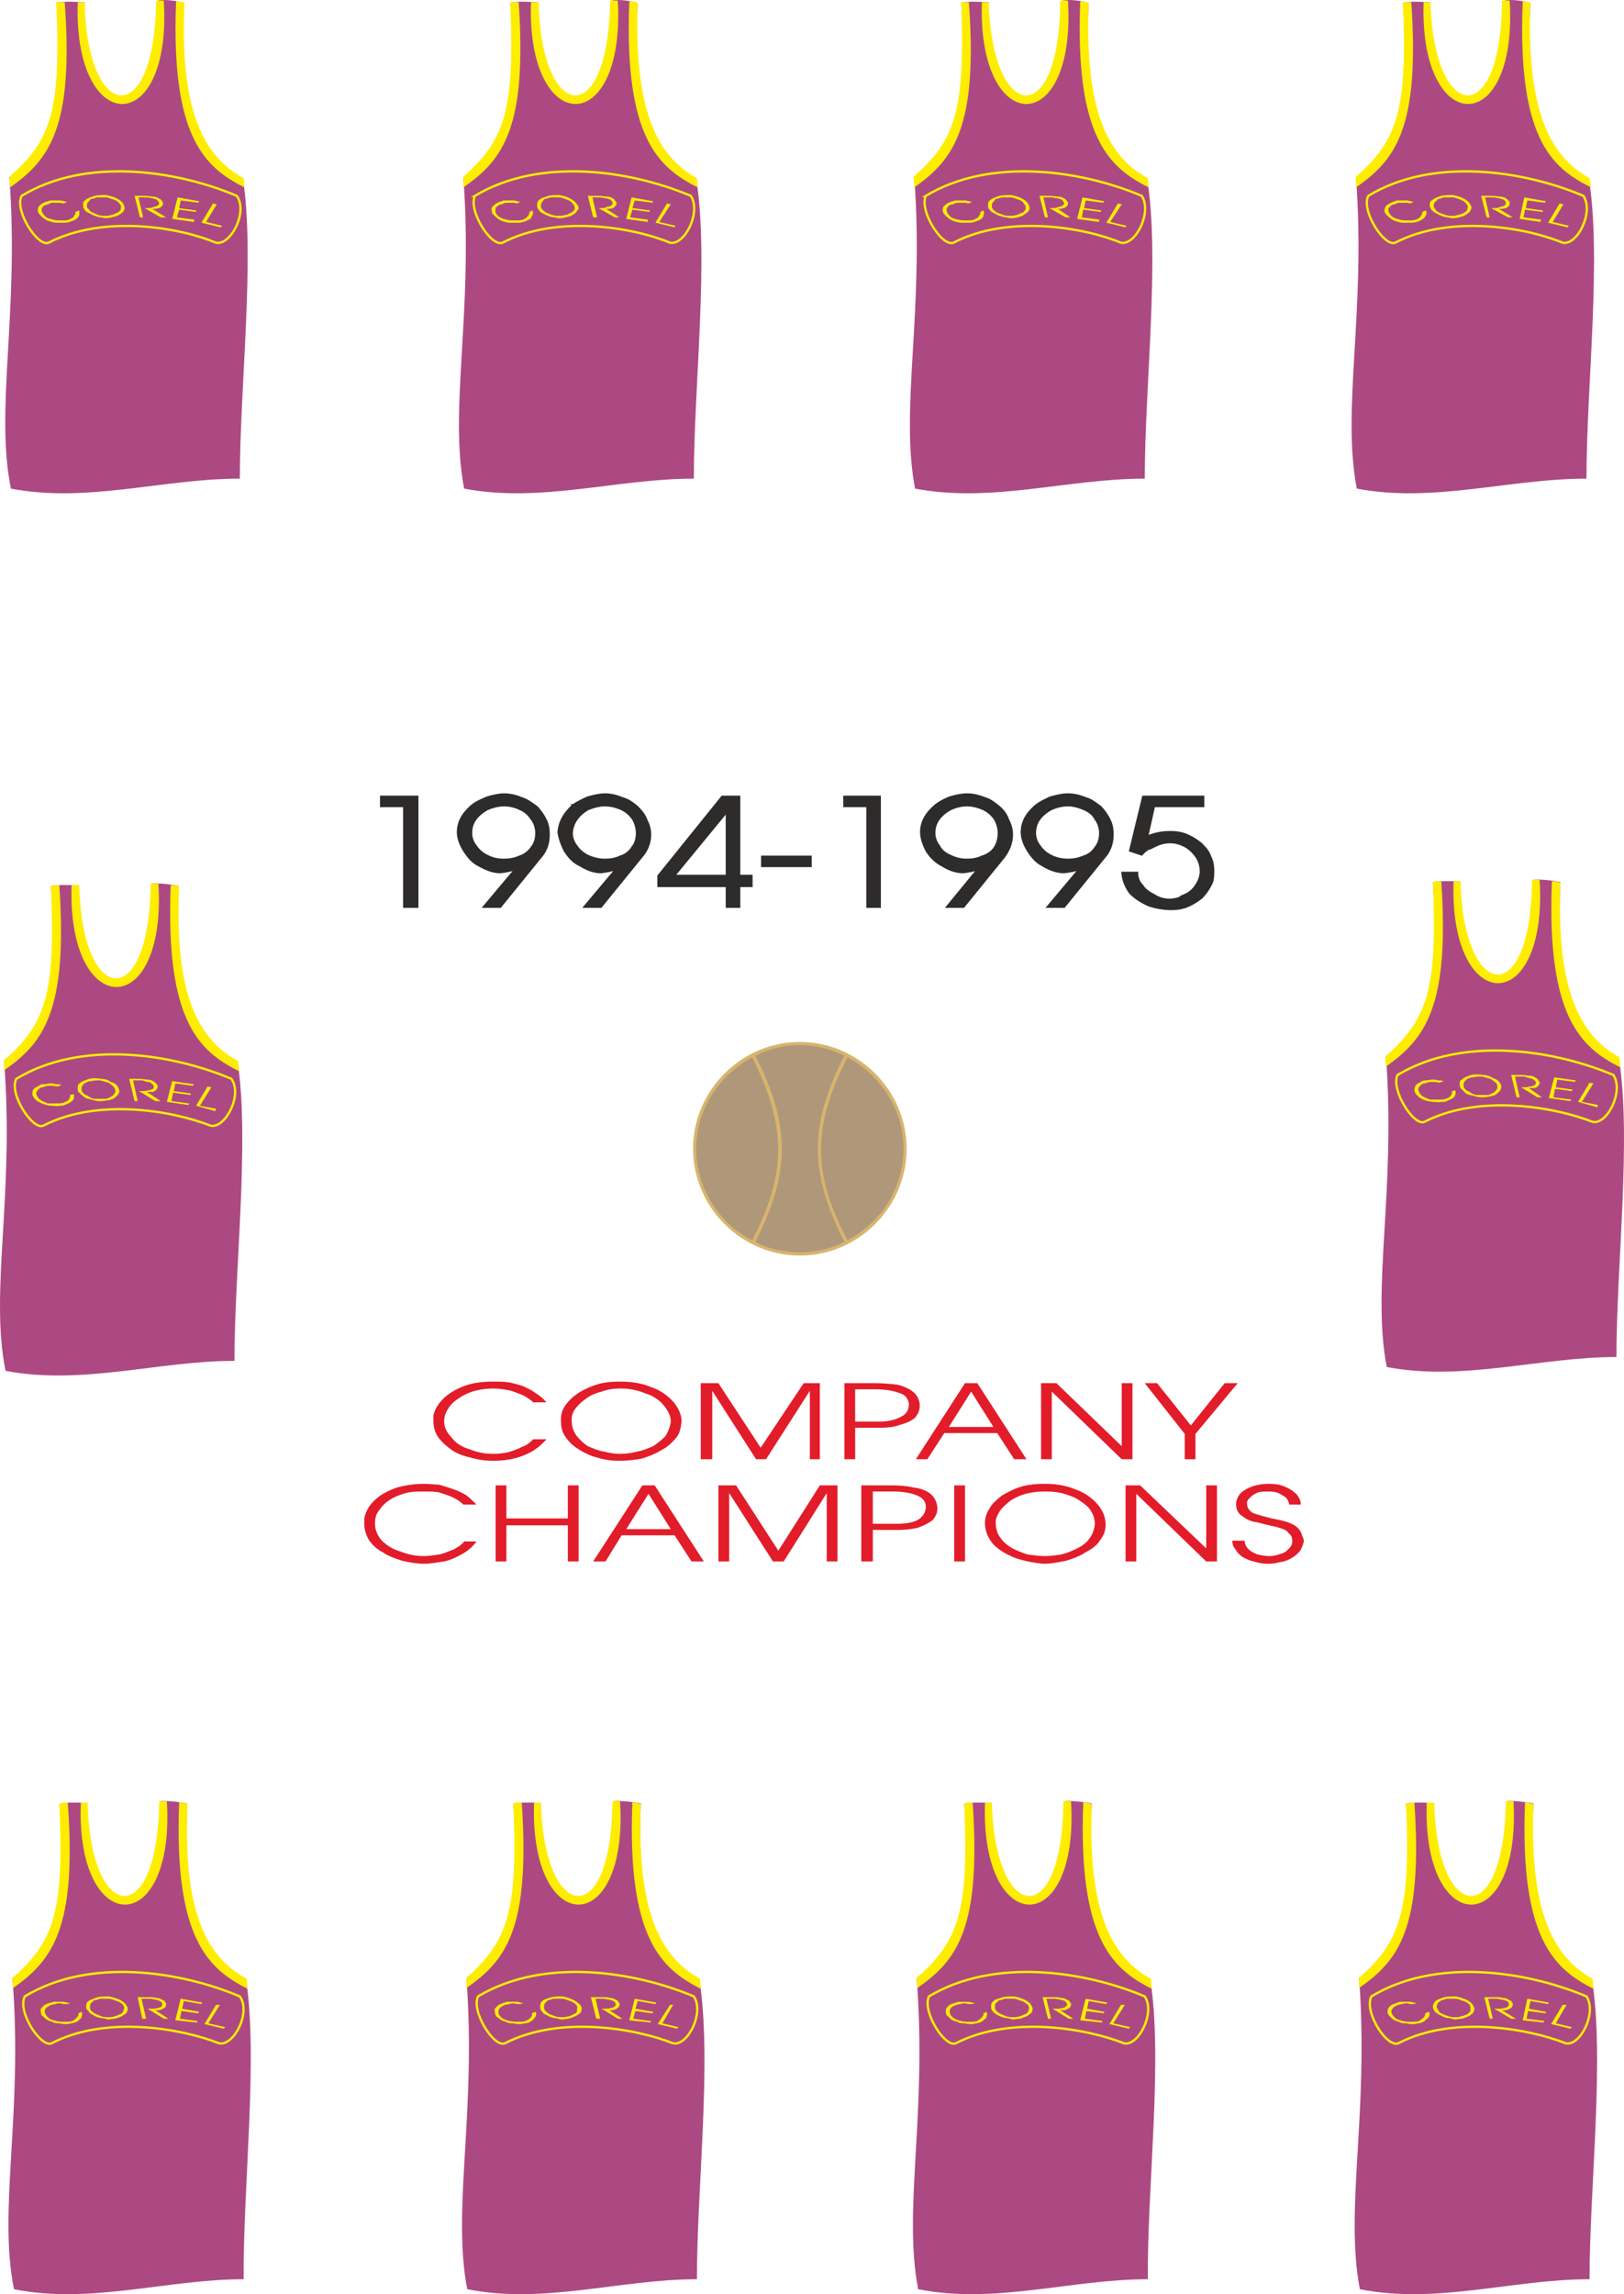 <svg xmlns="http://www.w3.org/2000/svg" width="202.949" height="286.583" viewBox="0 0 152.212 214.937"><path d="M311.75 313.305c.72-.216 1.944-.072 2.592-.072-.432 9.72 6.408 13.608 6.84-.144.648-.144 1.872 0 2.52.216-.432 8.208.792 14.04 5.472 16.416 1.224 7.488-.216 19.512-.216 28.152-7.2 0-14.328 2.304-21.528.936-1.44-7.488.864-16.488-.072-29.16 2.088-1.872 5.472-2.88 4.392-16.344z" style="fill:#ad4982" transform="translate(-221.663 -313.03)"/><path d="M311.75 313.233h.72c.864 11.736-1.44 14.76-5.112 17.352l-.072-1.008c4.032-3.456 4.824-6.408 4.464-16.344zm11.952.072c-.288-.144-.648-.144-.792-.144-.504 12.672 2.664 15.552 6.408 17.424l-.072-.864c-4.032-2.16-5.904-6.84-5.544-16.416zm-9.36-.072c.288 11.232 6.624 12.096 6.696-.144h.72c.792 12.96-8.496 12.816-8.064.144z" style="fill:#ffed00" transform="translate(-221.663 -313.03)"/><path d="M308.438 331.377c6.12-3.672 14.616-2.376 20.232 0 1.008 1.512-.576 4.68-1.944 4.392-3.456-1.44-10.584-2.664-15.696 0-1.08.432-3.24-3.024-2.592-4.392z" style="fill:none;stroke:#ffed00;stroke-width:.216;stroke-miterlimit:10.433" transform="translate(-221.663 -313.03)"/><path d="M310.31 333.249c-.144-.144-.288-.288-.288-.504 0-.144 0-.288.144-.432.144-.144.36-.288.576-.36.144-.072.288-.072.432-.144h1.008c.144.072.36.072.576.144l-.36.144c-.144-.072-.36-.072-.504-.072h-.504a.55.55 0 0 0-.36.144c-.216 0-.36.072-.432.144-.144.072-.144.216-.216.288 0 .144 0 .216.072.36s.144.216.288.36.36.216.72.288c.216.072.504.072.72.072.288 0 .576 0 .792-.072a.546.546 0 0 1 .288-.144c.144-.144.144-.216.216-.288.072-.072.072-.216.072-.288l.288-.144c.072.216.072.288 0 .432a.396.396 0 0 1-.216.36c-.072.072-.216.144-.432.216-.216.072-.36.144-.648.144h-.72c-.288 0-.504-.072-.72-.144-.288-.072-.432-.216-.648-.36l-.144-.144zm4.104-.576c-.144-.144-.144-.288-.144-.36 0-.144 0-.288.072-.432.144-.072.216-.216.432-.288.144-.072.36-.144.576-.216.36-.072.72-.072 1.08-.072.36.072.648.144.936.288.288.144.504.288.648.504.072.144.144.288.144.432 0 .144-.072.216-.144.36-.144.072-.288.216-.432.288-.144.144-.36.144-.576.216-.216.072-.504.072-.72.072-.216-.072-.504-.072-.72-.144-.216-.072-.504-.144-.648-.288-.216-.072-.432-.216-.504-.36zm.288-.072c.144.144.288.288.432.36.216.072.432.144.576.216.216.072.432.072.648.072.144 0 .36 0 .504-.072.144 0 .288-.072.432-.144.144-.072.288-.072.36-.216.072-.072.144-.144.144-.288s0-.288-.144-.36c-.072-.216-.288-.36-.504-.432-.288-.072-.504-.216-.792-.216h-.792c-.216.072-.432.144-.576.144-.072.144-.216.216-.288.36-.072.072-.072.144-.072.288 0 .072 0 .216.072.288zm4.896.792-.504-2.016h.936c.288 0 .576.072.792.072.216 0 .432.072.504.144.144.072.216.072.288.216.072.072.072.072.144.216 0 .072 0 .216-.072.288-.072.072-.216.216-.36.216-.144.072-.288.072-.504.072l1.152.792h-.432l-1.512-.864h.288c.288 0 .504-.072.648-.144a.55.55 0 0 0 .36-.144c.072-.072.072-.144.072-.216-.072-.072-.144-.216-.216-.288-.144-.072-.288-.072-.432-.144-.216 0-.36-.072-.504-.072h-.792l.432 1.872zm3.024.144.504-2.016 2.016.36-.072.144-1.656-.216-.144.72 1.584.216v.144l-1.656-.216-.144.72 1.656.216-.072.216zm3.096.288 1.512.36-.072.144-1.8-.432 1.08-1.8.36.072z" style="fill:#ffed00" transform="translate(-221.663 -313.03)"/><path d="M269.486 313.305c.72-.216 1.944-.072 2.592-.072-.432 9.72 6.408 13.608 6.84-.144.648-.144 1.872 0 2.52.216-.432 8.208.792 14.04 5.472 16.416 1.224 7.488-.216 19.512-.216 28.152-7.2 0-14.328 2.304-21.528.936-1.44-7.488.864-16.488-.072-29.16 2.088-1.872 5.472-2.88 4.392-16.344z" style="fill:#ad4982" transform="translate(-221.663 -313.03)"/><path d="M269.486 313.233h.792c.792 11.736-1.44 14.76-5.184 17.352v-1.008c3.96-3.456 4.824-6.408 4.392-16.344zm11.952.072c-.288-.144-.648-.144-.792-.144-.504 12.672 2.664 15.552 6.408 17.424l-.072-.864c-3.96-2.16-5.904-6.84-5.544-16.416zm-9.288-.072c.216 11.232 6.552 12.096 6.696-.144h.72c.72 12.96-8.568 12.816-8.136.144z" style="fill:#ffed00" transform="translate(-221.663 -313.03)"/><path d="M266.174 331.377c6.12-3.672 14.616-2.376 20.232 0 1.008 1.512-.576 4.68-1.944 4.392-3.456-1.44-10.584-2.664-15.696 0-1.08.432-3.24-3.024-2.592-4.392z" style="fill:none;stroke:#ffed00;stroke-width:.216;stroke-miterlimit:10.433" transform="translate(-221.663 -313.03)"/><path d="M268.046 333.249c-.216-.144-.288-.288-.288-.504-.072-.144 0-.288.144-.432.144-.144.36-.288.576-.36.144-.072.288-.072.36-.144h1.08c.144.072.288.072.504.144l-.36.144c-.144-.072-.288-.072-.432-.072h-.504c-.144 0-.288.072-.432.144a.55.55 0 0 0-.36.144c-.144.072-.216.216-.216.288-.072.144 0 .216 0 .36.072.144.144.216.288.36.216.144.432.216.72.288.288.072.576.072.792.072.288 0 .504 0 .792-.072a.546.546 0 0 1 .288-.144.994.994 0 0 1 .216-.288c.072-.072.072-.216.072-.288l.288-.144c.072.216.072.288 0 .432-.072.144-.144.288-.216.36l-.432.216c-.216.072-.432.144-.72.144h-.72c-.216 0-.504-.072-.72-.144a1.568 1.568 0 0 1-.576-.36c-.072-.072-.144-.072-.144-.144zm4.104-.576c-.144-.144-.144-.288-.144-.36 0-.144 0-.288.072-.432a1.57 1.57 0 0 1 .36-.288l.648-.216c.36-.072.648-.072 1.008-.072.36.072.648.144.936.288.288.144.504.288.648.504.144.144.216.288.216.432 0 .144-.144.216-.216.36a1.57 1.57 0 0 1-.36.288c-.216.144-.432.144-.648.216-.216.072-.432.072-.72.072-.216-.072-.504-.072-.72-.144-.216-.072-.432-.144-.648-.288a.737.737 0 0 1-.432-.36zm.288-.072c.144.144.288.288.432.36.216.072.36.144.576.216.216.072.432.072.648.072.144 0 .288 0 .504-.072.144 0 .288-.072.432-.144.144-.072.216-.072.36-.216.072-.072.144-.144.144-.288a.55.55 0 0 0-.144-.36 1.12 1.12 0 0 0-.576-.432c-.216-.072-.504-.216-.792-.216h-.792c-.216.072-.36.144-.504.144-.144.144-.216.216-.288.36-.072.072-.072.144-.072.288 0 .072 0 .216.072.288zm4.824.792-.504-2.016h1.008c.288 0 .576.072.792.072.216 0 .36.072.504.144.072.072.216.072.216.216.072.072.144.072.144.216.072.072 0 .216-.072.288-.072.072-.144.216-.288.216-.144.072-.36.072-.576.072l1.224.792h-.432l-1.512-.864h.288c.288 0 .432-.072.576-.144.216 0 .288-.072.36-.144.072-.072.144-.144.072-.216 0-.072-.072-.216-.216-.288-.072-.072-.216-.072-.432-.144-.144 0-.36-.072-.504-.072h-.72l.432 1.872zm3.096.144.504-2.016 2.016.36-.072.144-1.656-.216-.216.72 1.656.216-.072.144-1.584-.216-.216.72 1.656.216v.216zm3.096.288 1.512.36-.072.144-1.8-.432 1.08-1.8.36.072z" style="fill:#ffed00" transform="translate(-221.663 -313.03)"/><path d="M353.15 313.305c.72-.216 2.016-.072 2.592-.072-.432 9.72 6.408 13.608 6.84-.144.648-.144 1.872 0 2.52.216-.36 8.208.864 14.04 5.472 16.416 1.224 7.488-.216 19.512-.216 28.152-7.2 0-14.328 2.304-21.528.936-1.44-7.488.864-16.488-.072-29.16 2.088-1.872 5.472-2.88 4.392-16.344z" style="fill:#ad4982" transform="translate(-221.663 -313.03)"/><path d="M353.15 313.233h.792c.792 11.736-1.44 14.76-5.184 17.352v-1.008c3.96-3.456 4.824-6.408 4.392-16.344zm11.952.072c-.216-.144-.648-.144-.72-.144-.504 12.672 2.592 15.552 6.408 17.424l-.144-.864c-3.96-2.16-5.904-6.84-5.544-16.416zm-9.36-.072c.288 11.232 6.624 12.096 6.696-.144h.72c.792 12.96-8.496 12.816-8.064.144z" style="fill:#ffed00" transform="translate(-221.663 -313.03)"/><path d="M349.91 331.377c6.048-3.672 14.544-2.376 20.16 0 1.008 1.512-.576 4.68-1.944 4.392-3.456-1.44-10.584-2.664-15.696 0-1.008.432-3.24-3.024-2.52-4.392z" style="fill:none;stroke:#ffed00;stroke-width:.216;stroke-miterlimit:10.433" transform="translate(-221.663 -313.03)"/><path d="M351.71 333.249c-.144-.144-.288-.288-.288-.504 0-.144.072-.288.144-.432.216-.144.432-.288.648-.36.072-.072.288-.072.36-.144h1.008c.216.072.36.072.576.144l-.36.144c-.144-.072-.288-.072-.504-.072h-.432c-.216 0-.36.072-.432.144-.216 0-.288.072-.432.144-.072.072-.144.216-.216.288 0 .144 0 .216.072.36s.144.216.288.36c.216.144.432.216.72.288.216.072.504.072.792.072.288 0 .504 0 .72-.072l.288-.144c.144-.144.216-.216.216-.288.072-.072.144-.216.072-.288l.36-.144c.072.216.072.288 0 .432-.072.144-.144.288-.288.36-.072.072-.216.144-.36.216-.216.072-.432.144-.72.144h-.72c-.288 0-.504-.072-.72-.144-.288-.072-.432-.216-.648-.36l-.144-.144zm4.104-.576c-.072-.144-.144-.288-.144-.36 0-.144 0-.288.072-.432.144-.072.288-.216.432-.288.144-.072.36-.144.576-.216.36-.072.72-.072 1.08-.072.36.072.648.144.936.288.288.144.504.288.648.504.072.144.216.288.144.432 0 .144-.072.216-.144.36-.144.072-.216.216-.432.288-.144.144-.36.144-.576.216-.216.072-.432.072-.72.072-.216-.072-.504-.072-.72-.144-.216-.072-.432-.144-.648-.288-.216-.072-.36-.216-.504-.36zm.36-.072a.737.737 0 0 0 .432.36c.144.072.36.144.576.216.216.072.36.072.576.072.216 0 .36 0 .504-.072.144 0 .288-.072.504-.144.072-.072.216-.072.288-.216.144-.072.144-.144.144-.288.072-.144 0-.288-.072-.36a1.12 1.12 0 0 0-.576-.432c-.216-.072-.504-.216-.792-.216h-.792c-.216.072-.36.144-.504.144l-.36.36c0 .072-.072.144-.072.288 0 .072.072.216.144.288zm4.824.792-.504-2.016h.936c.36 0 .648.072.792.072.216 0 .432.072.576.144.072.072.144.072.216.216.072.072.144.072.144.216 0 .072 0 .216-.072.288-.072.072-.144.216-.36.216-.144.072-.288.072-.576.072l1.296.792h-.432l-1.584-.864h.36c.216 0 .432-.072.576-.144a.55.55 0 0 0 .36-.144c.072-.072.072-.144.072-.216 0-.072-.072-.216-.216-.288-.144-.072-.288-.072-.432-.144-.216 0-.36-.072-.504-.072h-.792l.432 1.872zm3.096.144.432-2.016 2.016.36-.072.144-1.656-.216-.144.72 1.584.216v.144l-1.656-.216-.144.72 1.656.216-.072.216zm3.096.288 1.512.36-.144.144-1.8-.432 1.08-1.8.36.072z" style="fill:#ffed00" transform="translate(-221.663 -313.03)"/><path d="M226.934 313.305c.72-.216 2.016-.072 2.664-.072-.504 9.72 6.408 13.608 6.768-.144.648-.144 1.872 0 2.52.216-.36 8.208.864 14.04 5.544 16.416 1.152 7.488-.288 19.512-.288 28.152-7.2 0-14.256 2.304-21.456.936-1.512-7.488.792-16.488-.144-29.16 2.088-1.872 5.544-2.88 4.392-16.344z" style="fill:#ad4982" transform="translate(-221.663 -313.03)"/><path d="M226.934 313.233h.792c.864 11.736-1.44 14.76-5.112 17.352l-.072-1.008c4.032-3.456 4.824-6.408 4.392-16.344zm12.024.072c-.288-.144-.648-.144-.792-.144-.504 12.672 2.664 15.552 6.408 17.424l-.072-.864c-4.032-2.16-5.976-6.84-5.544-16.416zm-9.36-.072c.216 11.232 6.552 12.096 6.696-.144h.72c.792 12.96-8.496 12.816-8.064.144z" style="fill:#ffed00" transform="translate(-221.663 -313.03)"/><path d="M223.694 331.377c6.048-3.672 14.544-2.376 20.16 0 1.08 1.512-.576 4.68-1.944 4.392-3.456-1.44-10.512-2.664-15.696 0-1.008.432-3.24-3.024-2.52-4.392z" style="fill:none;stroke:#ffed00;stroke-width:.216;stroke-miterlimit:10.433" transform="translate(-221.663 -313.03)"/><path d="M225.494 333.249c-.144-.144-.288-.288-.288-.504 0-.144 0-.288.144-.432.144-.144.36-.288.576-.36.144-.072.36-.072.432-.144h1.008c.216.072.36.072.576.144l-.36.144c-.144-.072-.288-.072-.504-.072h-.504a.55.55 0 0 0-.36.144c-.144 0-.288.072-.432.144-.144.072-.144.216-.216.288 0 .144 0 .216.072.36s.144.216.288.36.432.216.72.288c.216.072.504.072.792.072.288 0 .504 0 .72-.072a.546.546 0 0 1 .288-.144c.144-.144.144-.216.216-.288.072-.072.072-.216.072-.288l.36-.144v.432c-.072.144-.144.288-.288.36-.072.072-.216.144-.432.216-.216.072-.36.144-.648.144h-.72c-.288 0-.504-.072-.72-.144-.288-.072-.432-.216-.648-.36l-.144-.144zm4.104-.576c-.144-.144-.144-.288-.144-.36 0-.144 0-.288.072-.432.144-.072.216-.216.432-.288.144-.072.36-.144.576-.216.36-.072.72-.072 1.08-.072.288.072.648.144.936.288.288.144.504.288.648.504.072.144.144.288.144.432 0 .144-.072.216-.144.36-.144.072-.216.216-.432.288-.216.144-.432.144-.648.216-.216.072-.36.072-.648.072-.216-.072-.504-.072-.72-.144-.216-.072-.432-.144-.648-.288-.216-.072-.432-.216-.504-.36zm.36-.072a.737.737 0 0 0 .432.36c.144.072.36.144.504.216.216.072.432.072.648.072.216 0 .36 0 .504-.072.144 0 .288-.072.432-.144.144-.072.288-.072.36-.216.144-.072.144-.144.144-.288.072-.144 0-.288-.072-.36a1.12 1.12 0 0 0-.576-.432c-.288-.072-.504-.216-.792-.216h-.792c-.216.072-.36.144-.576.144-.072.144-.216.216-.288.36-.072.072-.072.144-.072.288 0 .072 0 .216.144.288zm4.824.792-.504-2.016h.936c.36 0 .576.072.792.072.216 0 .36.072.504.144.072.072.216.072.288.216.072.072.072.072.144.216 0 .072 0 .216-.072.288-.072.072-.216.216-.36.216-.144.072-.36.072-.576.072l1.296.792h-.504l-1.512-.864h.36c.216 0 .432-.072.576-.144.144 0 .216-.072.36-.144.072-.072.072-.144.072-.216-.072-.072-.144-.216-.216-.288-.144-.072-.288-.072-.432-.144-.216 0-.36-.072-.504-.072h-.792l.432 1.872zm3.024.144.504-2.016 2.016.36-.072.144-1.656-.216-.144.72 1.584.216v.144l-1.584-.216-.216.72 1.656.216-.072.216zm3.168.288 1.512.36-.144.144-1.8-.432 1.08-1.8.36.072z" style="fill:#ffed00" transform="translate(-221.663 -313.03)"/><path d="M355.958 395.673c.72-.144 2.016-.072 2.592-.072-.432 9.72 6.408 13.68 6.84-.144.648-.072 1.872.072 2.52.216-.36 8.28.792 14.04 5.472 16.416 1.224 7.488-.216 19.44-.216 28.08-7.2 0-14.328 2.304-21.528.936-1.44-7.488.864-16.488-.072-29.088 2.088-1.872 5.472-2.88 4.392-16.344z" style="fill:#ad4982" transform="translate(-221.663 -313.03)"/><path d="M355.958 395.673c.216-.072.504-.072.792-.072.792 11.736-1.512 14.76-5.184 17.352l-.072-.936c4.032-3.528 4.896-6.408 4.464-16.344zm11.952.072c-.288-.144-.648-.144-.792-.144-.504 12.6 2.664 15.552 6.408 17.424l-.072-.936c-3.96-2.16-5.904-6.768-5.544-16.344zm-9.36-.145c.288 11.233 6.624 12.097 6.696-.143h.72c.792 12.96-8.496 12.816-8.064.144z" style="fill:#ffed00" transform="translate(-221.663 -313.03)"/><path d="M352.646 413.745c6.12-3.672 14.616-2.376 20.232 0 1.008 1.512-.576 4.68-1.944 4.392-3.456-1.368-10.584-2.664-15.768 0-1.008.432-3.168-3.024-2.52-4.392z" style="fill:none;stroke:#ffed00;stroke-width:.216;stroke-miterlimit:10.433" transform="translate(-221.663 -313.03)"/><path d="M354.518 415.689c-.144-.144-.288-.36-.288-.504 0-.216.072-.36.144-.504.144-.144.36-.216.576-.36.144-.072.288-.072.432-.072.144 0 .36-.072.504-.072.144 0 .36 0 .504.072.216 0 .36 0 .576.072l-.36.144c-.144 0-.36-.072-.504-.072h-.432c-.216.072-.36.072-.432.144-.216 0-.36.072-.432.216-.144.072-.144.144-.216.288 0 .072 0 .144.072.288s.144.288.288.36c.144.144.432.216.72.36h.72c.36 0 .576 0 .792-.072.144-.072.216-.072.288-.144.144-.072.144-.144.216-.216.072-.144.072-.216.072-.36l.288-.072a.459.459 0 0 1 0 .432c0 .072-.072.216-.216.288-.072.072-.216.144-.432.216-.216.144-.36.144-.648.144-.216.072-.504 0-.72 0-.288 0-.504-.072-.792-.144-.216-.072-.432-.216-.576-.288-.072-.072-.072-.144-.144-.144zm4.104-.648a.55.55 0 0 1-.144-.36c0-.144 0-.288.072-.432.144-.072.216-.144.432-.288.144-.072.36-.144.576-.216.36-.072.72-.072 1.08 0 .288 0 .648.072.936.288.288.072.504.216.648.432.072.144.216.288.144.432a.55.55 0 0 1-.144.36c-.144.144-.288.288-.432.36-.216.072-.36.144-.576.144-.288.072-.504.072-.72.072-.216 0-.504-.072-.72-.144-.288-.072-.504-.072-.72-.216l-.432-.432zm.288-.072c.144.216.288.288.504.36.144.144.36.216.576.288h1.08c.144 0 .288-.072.432-.144.144-.072.288-.144.36-.288.072-.072.144-.144.144-.288 0-.072 0-.216-.072-.36-.144-.144-.36-.288-.576-.432-.288-.072-.504-.144-.792-.216-.288 0-.576 0-.792.072-.288 0-.36.072-.576.144-.072.072-.216.144-.288.288-.072.072-.072.216-.072.288 0 .144 0 .216.072.288zm4.896.864-.504-2.088h.936c.36 0 .576.072.792.072.216 0 .432.072.504.144a.994.994 0 0 1 .288.216c0 .072.072.144.144.216 0 .072 0 .216-.072.288-.072.144-.216.216-.36.288h-.576l1.224.864h-.432l-1.512-.936h.36c.216 0 .36-.072.576-.072.144-.072.288-.072.36-.144.072-.072.072-.216.072-.288 0-.072-.144-.144-.216-.216-.144-.072-.288-.144-.432-.144-.216-.072-.36-.144-.504-.144h-.792l.432 1.944zm3.024.072.504-1.944 2.016.288-.072.144-1.656-.216-.144.72 1.584.216-.072.144-1.584-.216-.144.792 1.656.216-.072.144zm3.096.36 1.512.288-.072.216-1.8-.504 1.08-1.8.36.072z" style="fill:#ffed00" transform="translate(-221.663 -313.03)"/><path d="M226.43 396.033c.72-.144 2.016-.072 2.664-.072-.504 9.72 6.408 13.68 6.768-.144.648-.072 1.872.072 2.52.216-.36 8.28.864 14.04 5.544 16.416 1.152 7.488-.288 19.44-.288 28.08-7.128 0-14.256 2.304-21.456.936-1.512-7.488.864-16.488-.144-29.088 2.088-1.872 5.544-2.88 4.392-16.344z" style="fill:#ad4982" transform="translate(-221.663 -313.03)"/><path d="M226.43 396.033c.288-.072.504-.072.792-.072.792 11.736-1.44 14.76-5.184 17.352v-.936c4.032-3.528 4.824-6.408 4.392-16.344zm12.024.072c-.288-.144-.648-.144-.792-.144-.504 12.6 2.592 15.552 6.408 17.424l-.072-.936c-4.032-2.16-5.976-6.768-5.544-16.344zm-9.36-.145c.216 11.233 6.552 12.097 6.696-.143h.72c.792 12.96-8.568 12.816-8.136.144z" style="fill:#ffed00" transform="translate(-221.663 -313.03)"/><path d="M223.19 414.105c6.048-3.672 14.544-2.376 20.16 0 1.08 1.512-.576 4.68-1.944 4.392-3.456-1.368-10.512-2.664-15.696 0-1.008.432-3.24-3.024-2.52-4.392z" style="fill:none;stroke:#ffed00;stroke-width:.216;stroke-miterlimit:10.433" transform="translate(-221.663 -313.03)"/><path d="M224.99 416.049c-.144-.144-.288-.36-.288-.504 0-.216 0-.36.144-.504.144-.144.36-.216.576-.36.144-.072.288-.072.432-.072.144 0 .36-.072.504-.072.144 0 .288 0 .504.072.144 0 .36 0 .576.072l-.36.144c-.144 0-.36-.072-.504-.072h-.504c-.144.072-.288.072-.36.144-.216 0-.36.072-.432.216-.144.072-.144.144-.216.288 0 .072 0 .216.072.288.072.144.144.288.288.36.144.144.432.216.72.36h.792c.288 0 .504 0 .72-.072.072-.072.216-.072.288-.144.144-.072.144-.144.216-.216.072-.144.072-.216.072-.36l.36-.072v.432c-.072.072-.144.216-.288.288-.072.072-.216.144-.432.216-.216.144-.36.144-.648.144-.216.072-.504 0-.72 0-.288 0-.504-.072-.72-.144-.288-.072-.432-.216-.648-.288-.072-.072-.072-.144-.144-.144zm4.104-.648c-.144-.072-.144-.216-.144-.36s0-.288.072-.432c.144-.072.216-.216.432-.288.144-.072.36-.144.576-.216.36-.072.72-.072 1.08 0 .288 0 .648.072.936.288.288.072.504.216.648.432.072.144.144.288.144.432a.55.55 0 0 1-.144.36c-.144.144-.288.288-.432.36-.216.072-.36.144-.648.144-.216.072-.36.072-.648.072-.216 0-.504-.072-.72-.144-.216-.072-.504-.072-.648-.216a3.132 3.132 0 0 1-.504-.432zm.288-.072c.144.216.288.288.504.36.144.144.36.216.504.288h1.152c.144 0 .288-.072.432-.144.144-.072.288-.144.36-.288.072-.072.144-.144.144-.288 0-.072 0-.216-.144-.36-.072-.144-.288-.288-.504-.432-.288-.072-.504-.144-.792-.216-.288 0-.576 0-.792.072-.216 0-.36.072-.576.144-.072.072-.216.144-.288.288-.072.072-.072.216-.072.288 0 .144 0 .216.072.288zm4.896.864-.504-2.088h.936c.288 0 .576.072.792.072.216 0 .36.072.504.144a.994.994 0 0 1 .288.216c.072.072.072.144.144.216 0 .072 0 .216-.072.288-.072.144-.216.216-.36.288h-.576l1.296.864h-.504l-1.512-.936h.288c.288 0 .504-.072.648-.072.144-.072.216-.072.36-.144.072-.072.072-.216.072-.288l-.216-.216c-.144-.144-.288-.144-.432-.144-.216-.072-.36-.144-.504-.144h-.792l.432 1.944zm3.024.072.504-1.944 2.016.288-.072.144-1.656-.216-.144.72 1.584.216v.144l-1.656-.216-.144.792 1.656.216-.072.144zm3.096.36 1.512.288-.072.216-1.8-.504 1.08-1.8.36.072z" style="fill:#ffed00" transform="translate(-221.663 -313.03)"/><path d="M312.038 482c.72-.143 1.944-.071 2.592-.071-.432 9.72 6.408 13.608 6.84-.144.576-.072 1.872.072 2.52.216-.432 8.208.792 14.04 5.472 16.416 1.224 7.488-.288 19.512-.216 28.152-7.2 0-14.328 2.376-21.528.936-1.44-7.488.864-16.488-.144-29.16 2.16-1.872 5.544-2.88 4.464-16.344z" style="fill:#ad4982" transform="translate(-221.663 -313.03)"/><path d="M312.038 482c.216-.071.504-.071.792-.071.792 11.736-1.44 14.76-5.184 17.352l-.072-.936c4.032-3.528 4.896-6.408 4.464-16.344zm11.952.073c-.288-.144-.648-.144-.792-.216-.504 12.672 2.664 15.624 6.408 17.496l-.072-.936c-3.96-2.16-5.904-6.768-5.544-16.344zm-9.36-.144c.288 11.232 6.624 12.096 6.696-.144h.72c.792 12.96-8.496 12.816-8.064.144z" style="fill:#ffed00" transform="translate(-221.663 -313.03)"/><path d="M308.726 500.073c6.12-3.672 14.616-2.376 20.232 0 1.008 1.512-.576 4.68-1.944 4.392-3.456-1.368-10.584-2.664-15.768 0-1.008.432-3.168-2.952-2.52-4.392z" style="fill:none;stroke:#ffed00;stroke-width:.216;stroke-miterlimit:10.433" transform="translate(-221.663 -313.03)"/><path d="M310.598 502.017c-.216-.144-.288-.288-.288-.504 0-.144 0-.36.144-.432.144-.216.36-.288.576-.36.144-.072.36-.072.432-.144h1.008c.216.072.36.072.576.144l-.36.072c-.144 0-.36 0-.504-.072-.144 0-.36 0-.504.072-.144 0-.288.072-.36.072-.216.072-.36.144-.432.216-.144.072-.144.216-.216.288 0 .144 0 .216.072.36 0 .144.144.216.288.36.216.144.432.216.72.288.216.072.504.072.72.072.36 0 .576 0 .792-.072.072-.072.216-.144.288-.216.144-.072.144-.144.216-.216.072-.072.072-.216.072-.288l.288-.144c.072.216.072.288 0 .432 0 .144-.072.216-.216.288-.144.144-.216.216-.432.288-.216.072-.432.072-.648.144-.216 0-.504 0-.72-.072-.288 0-.504 0-.72-.144-.288-.072-.504-.144-.648-.288l-.144-.144zm4.104-.576c-.144-.144-.144-.288-.144-.36 0-.216 0-.288.072-.432.144-.144.216-.216.36-.288l.648-.216c.36-.072.72-.072 1.08-.072.36.072.576.144.936.288.288.144.504.288.648.504.072.144.144.216.144.36 0 .216-.072.288-.144.432-.144.072-.288.216-.432.288-.216.072-.36.144-.576.216-.216 0-.504.072-.72.072-.216-.072-.504-.144-.72-.144-.216-.072-.504-.144-.72-.288-.144-.072-.36-.216-.432-.36zm.288-.072c.144.144.288.288.504.36.144.072.36.144.504.216.216.072.432.072.648.072.144 0 .36 0 .504-.072.144 0 .288-.072.432-.144.144-.072.288-.072.36-.216.072-.072.144-.144.144-.36.072-.072 0-.216-.072-.36-.216-.144-.36-.288-.576-.36-.288-.072-.504-.216-.792-.216h-.792c-.216.072-.36.144-.576.144-.072.144-.216.216-.288.288-.072.144-.072.216-.072.36 0 .072 0 .144.072.288zm4.896.792-.504-2.016h.936c.288 0 .576 0 .792.072.216 0 .432.072.504.144.144.072.216.072.288.144 0 .144.072.144.144.216 0 .144 0 .216-.072.36-.072.072-.216.144-.36.216-.144.072-.288.072-.576.072l1.224.792h-.432l-1.512-.936h.288c.288 0 .504 0 .648-.072.144 0 .288-.072.288-.144.144-.072.144-.144.144-.216a.994.994 0 0 0-.216-.288c-.144-.072-.288-.072-.432-.144-.216 0-.36-.072-.576-.072h-.72l.432 1.872zm3.024.144.504-2.016 2.016.36-.072.144-1.656-.288-.144.72 1.584.288v.144l-1.656-.216-.144.72 1.656.216-.072.144zm3.096.288 1.584.36-.144.144-1.8-.432 1.08-1.8h.36z" style="fill:#ffed00" transform="translate(-221.663 -313.03)"/><path d="M269.774 482c.72-.143 2.016-.071 2.592-.071-.432 9.72 6.48 13.608 6.84-.144.648-.072 1.872.072 2.52.216-.36 8.208.864 14.04 5.472 16.416 1.224 7.488-.216 19.512-.216 28.152-7.2 0-14.328 2.376-21.528.936-1.44-7.488.864-16.488-.072-29.16 2.088-1.872 5.472-2.88 4.392-16.344z" style="fill:#ad4982" transform="translate(-221.663 -313.03)"/><path d="M269.774 482c.216-.071.504-.071.792-.071.792 11.736-1.44 14.76-5.184 17.352v-.936c3.96-3.528 4.824-6.408 4.392-16.344zm11.952.073c-.288-.144-.648-.144-.792-.216-.504 12.672 2.664 15.624 6.408 17.496l-.072-.936c-3.96-2.16-5.904-6.768-5.544-16.344zm-9.36-.144c.288 11.232 6.624 12.096 6.696-.144h.72c.792 12.96-8.496 12.816-8.064.144z" style="fill:#ffed00" transform="translate(-221.663 -313.03)"/><path d="M266.462 500.073c6.12-3.672 14.616-2.376 20.232 0 1.008 1.512-.576 4.68-1.944 4.392-3.456-1.368-10.584-2.664-15.768 0-1.008.432-3.168-2.952-2.52-4.392z" style="fill:none;stroke:#ffed00;stroke-width:.216;stroke-miterlimit:10.433" transform="translate(-221.663 -313.03)"/><path d="M268.262 502.017a.654.654 0 0 1-.216-.504.346.346 0 0 1 .144-.432c.144-.216.36-.288.576-.36.072-.072.288-.072.36-.144h1.08c.144.072.288.072.504.144l-.36.072c-.144 0-.288 0-.504-.072-.144 0-.288 0-.432.072-.144 0-.288.072-.432.072-.144.072-.288.144-.36.216-.144.072-.216.216-.216.288-.072.144 0 .216 0 .36.072.144.144.216.288.36.216.144.432.216.72.288.288.072.576.072.792.072.288 0 .504 0 .72-.072.144-.072.288-.144.36-.216l.216-.216c0-.072.072-.216 0-.288l.36-.144c.072.216.072.288 0 .432a.994.994 0 0 1-.216.288 1.506 1.506 0 0 1-.432.288c-.216.072-.432.072-.72.144-.144 0-.432 0-.72-.072-.216 0-.432 0-.72-.144-.216-.072-.432-.144-.576-.288-.072-.072-.144-.072-.216-.144zm4.176-.576c-.144-.144-.144-.288-.144-.36 0-.216 0-.288.072-.432.072-.144.216-.216.36-.288.144-.072.36-.144.648-.216.36-.072.648-.072 1.008-.072.36.072.648.144.936.288.288.144.504.288.72.504.072.144.144.216.144.36 0 .216-.072.288-.144.432-.144.072-.288.216-.504.288-.144.072-.36.144-.576.216-.216 0-.432.072-.72.072-.216-.072-.504-.144-.72-.144-.216-.072-.432-.144-.648-.288a.737.737 0 0 1-.432-.36zm.288-.072c.144.144.288.288.432.36.216.072.36.144.576.216.216.072.432.072.576.072.216 0 .36 0 .576-.072.144 0 .288-.072.432-.144.072-.072.216-.072.36-.216.072-.072.072-.144.072-.36.072-.072 0-.216-.072-.36a1.568 1.568 0 0 0-.576-.36c-.216-.072-.504-.216-.792-.216h-.792c-.216.072-.36.144-.504.144l-.288.288c-.072.144-.072.216-.072.36 0 .072 0 .144.072.288zm4.824.792-.504-2.016h1.008c.288 0 .576 0 .792.072.216 0 .36.072.504.144.072.072.216.072.216.144.072.144.144.144.144.216.072.144 0 .216-.072.36a.77.77 0 0 1-.36.216c-.072.072-.288.072-.504.072l1.224.792h-.432l-1.512-.936h.288c.216 0 .432 0 .576-.072a.55.55 0 0 0 .36-.144c.072-.072.144-.144.072-.216 0-.144-.072-.216-.216-.288-.072-.072-.216-.072-.432-.144-.144 0-.36-.072-.504-.072h-.72l.432 1.872zm3.096.144.504-2.016 2.016.36-.072.144-1.656-.288-.216.72 1.656.288-.072.144-1.584-.216-.216.72 1.656.216v.144zm3.096.288 1.512.36-.144.144-1.8-.432 1.152-1.8h.288z" style="fill:#ffed00" transform="translate(-221.663 -313.03)"/><path d="M353.438 482c.72-.143 1.944-.071 2.592-.071-.432 9.72 6.408 13.608 6.84-.144.648-.072 1.872.072 2.52.216-.432 8.208.792 14.04 5.472 16.416 1.224 7.488-.216 19.512-.216 28.152-7.2 0-14.328 2.376-21.528.936-1.44-7.488.864-16.488-.072-29.16 2.088-1.872 5.472-2.88 4.392-16.344z" style="fill:#ad4982" transform="translate(-221.663 -313.03)"/><path d="M353.438 482c.288-.071.504-.071.792-.071.792 11.736-1.44 14.76-5.184 17.352v-.936c3.96-3.528 4.824-6.408 4.392-16.344zm11.952.073c-.288-.144-.648-.144-.792-.216-.504 12.672 2.664 15.624 6.408 17.496l-.072-.936c-3.96-2.16-5.904-6.768-5.544-16.344zm-9.288-.144c.216 11.232 6.552 12.096 6.696-.144h.72c.72 12.96-8.568 12.816-8.136.144z" style="fill:#ffed00" transform="translate(-221.663 -313.03)"/><path d="M350.198 500.073c6.048-3.672 14.544-2.376 20.16 0 1.008 1.512-.576 4.68-1.944 4.392-3.456-1.368-10.584-2.664-15.696 0-1.08.432-3.24-2.952-2.52-4.392z" style="fill:none;stroke:#ffed00;stroke-width:.216;stroke-miterlimit:10.433" transform="translate(-221.663 -313.03)"/><path d="M351.998 502.017c-.144-.144-.288-.288-.288-.504 0-.144.072-.36.144-.432.216-.216.36-.288.648-.36.072-.072.216-.072.36-.144h1.008c.216.072.36.072.576.144l-.36.072c-.144 0-.288 0-.504-.072-.144 0-.288 0-.504.072-.144 0-.288.072-.36.072-.216.072-.288.144-.432.216-.072.072-.144.216-.216.288 0 .144 0 .216.072.36s.144.216.288.36.432.216.72.288c.216.072.504.072.792.072.288 0 .504 0 .72-.072a.994.994 0 0 0 .288-.216c.144-.072.216-.144.216-.216.072-.072.072-.216.072-.288l.36-.144c.072.216.072.288 0 .432a.562.562 0 0 1-.288.288c-.072.144-.216.216-.432.288-.144.072-.36.072-.648.144-.216 0-.504 0-.72-.072-.288 0-.504 0-.72-.144a1.779 1.779 0 0 1-.648-.288l-.144-.144zm4.104-.576c-.072-.144-.144-.288-.144-.36 0-.216.072-.288.144-.432.072-.144.216-.216.36-.288.144-.072.36-.144.576-.216.36-.072.72-.072 1.08-.072.288.072.648.144.936.288.288.144.504.288.648.504.072.144.144.216.144.36 0 .216-.072.288-.144.432-.144.072-.216.216-.432.288-.144.072-.36.144-.576.216-.288 0-.432.072-.72.072-.216-.072-.504-.144-.72-.144-.216-.072-.432-.144-.648-.288-.216-.072-.36-.216-.504-.36zm.36-.072a.737.737 0 0 0 .432.36c.144.072.36.144.576.216.216.072.36.072.576.072.216 0 .36 0 .504-.072.144 0 .288-.072.504-.144.072-.072.216-.072.288-.216.144-.072.144-.144.144-.36 0-.072 0-.216-.072-.36a1.568 1.568 0 0 0-.576-.36c-.288-.072-.504-.216-.792-.216h-.792c-.216.072-.36.144-.504.144-.144.144-.288.216-.36.288 0 .144-.072.216-.072.36 0 .072.072.144.144.288zm4.824.792-.504-2.016h.936c.36 0 .576 0 .792.072.288 0 .432.072.504.144.144.072.216.072.288.144.072.144.072.144.144.216 0 .144 0 .216-.072.36-.072.072-.216.144-.36.216-.144.072-.288.072-.576.072l1.296.792h-.432l-1.584-.936h.36c.216 0 .432 0 .576-.072a.55.55 0 0 0 .36-.144c.072-.072.072-.144.072-.216 0-.144-.072-.216-.216-.288-.072-.072-.288-.072-.432-.144-.216 0-.36-.072-.504-.072h-.792l.432 1.872zm3.096.144.432-2.016 2.016.36-.072.144-1.656-.288-.144.72 1.584.288v.144l-1.656-.216-.144.72 1.656.216-.072.144zm3.096.288 1.512.36-.144.144-1.8-.432 1.08-1.8h.36z" style="fill:#ffed00" transform="translate(-221.663 -313.03)"/><path d="M227.294 482c.72-.143 1.944-.071 2.592-.071-.432 9.72 6.408 13.608 6.768-.144.648-.072 1.872.072 2.52.216-.36 8.208.864 14.04 5.544 16.416 1.152 7.488-.288 19.512-.216 28.152-7.2 0-14.328 2.376-21.528.936-1.512-7.488.864-16.488-.144-29.16 2.16-1.872 5.544-2.88 4.464-16.344z" style="fill:#ad4982" transform="translate(-221.663 -313.03)"/><path d="M227.222 482c.288-.071.504-.071.792-.071.864 11.736-1.44 14.76-5.112 17.352l-.072-.936c4.032-3.528 4.824-6.408 4.392-16.344zm12.024.073c-.288-.144-.648-.144-.792-.216-.504 12.672 2.664 15.624 6.408 17.496l-.072-.936c-4.032-2.16-5.976-6.768-5.544-16.344zm-9.36-.144c.216 11.232 6.552 12.096 6.696-.144h.72c.792 12.96-8.568 12.816-8.064.144z" style="fill:#ffed00" transform="translate(-221.663 -313.03)"/><path d="M223.982 500.073c6.048-3.672 14.544-2.376 20.16 0 1.08 1.512-.576 4.68-1.944 4.392-3.456-1.368-10.584-2.664-15.696 0-1.008.432-3.24-2.952-2.52-4.392z" style="fill:none;stroke:#ffed00;stroke-width:.216;stroke-miterlimit:10.433" transform="translate(-221.663 -313.03)"/><path d="M225.782 502.017c-.216-.144-.288-.288-.288-.504a.346.346 0 0 1 .144-.432c.144-.216.36-.288.576-.36.144-.072.36-.072.432-.144h1.008c.216.072.36.072.576.144l-.36.072c-.144 0-.36 0-.504-.072-.144 0-.36 0-.504.072-.144 0-.288.072-.36.072-.216.072-.288.144-.432.216-.144.072-.144.216-.216.288 0 .144 0 .216.072.36s.144.216.288.36.432.216.72.288c.216.072.504.072.792.072.288 0 .504 0 .72-.072a.994.994 0 0 0 .288-.216c.144-.072.144-.144.216-.216.072-.072.072-.216.072-.288l.288-.144c.072.216.072.288 0 .432 0 .144-.072.216-.216.288-.072.144-.216.216-.432.288-.216.072-.432.072-.648.144-.216 0-.504 0-.72-.072-.288 0-.504 0-.72-.144a1.779 1.779 0 0 1-.648-.288l-.144-.144zm4.176-.576c-.216-.144-.216-.288-.216-.36 0-.216 0-.288.072-.432.144-.144.216-.216.432-.288.144-.072.36-.144.576-.216.36-.072.72-.072 1.08-.072.288.072.576.144.936.288.288.144.504.288.648.504.072.144.144.216.144.36 0 .216-.072.288-.144.432-.144.072-.288.216-.432.288-.216.072-.36.144-.648.216-.216 0-.432.072-.648.072-.216-.072-.504-.144-.72-.144-.216-.072-.504-.144-.648-.288a.737.737 0 0 1-.432-.36zm.216-.072c.144.144.288.288.504.36.144.072.36.144.504.216.216.072.432.072.648.072.144 0 .36 0 .504-.072.144 0 .288-.072.432-.144.144-.072.288-.072.36-.216.072-.072.144-.144.144-.36.072-.072 0-.216-.072-.36a1.568 1.568 0 0 0-.576-.36c-.288-.072-.504-.216-.792-.216h-.792c-.216.072-.36.144-.576.144-.072.144-.216.216-.288.288-.072.144-.072.216-.072.36 0 .072 0 .144.072.288zm4.824.792-.432-2.016h.936c.36 0 .576 0 .792.072.216 0 .432.072.504.144.144.072.216.072.288.144.072.144.072.144.144.216 0 .144 0 .216-.072.36-.072.072-.216.144-.36.216-.144.072-.36.072-.576.072l1.224.792h-.432l-1.512-.936h.36c.216 0 .36 0 .576-.072a.55.55 0 0 0 .36-.144c.072-.072.072-.144.072-.216 0-.144-.144-.216-.216-.288-.144-.072-.288-.072-.432-.144-.216 0-.36-.072-.504-.072h-.792l.432 1.872zm3.096.144.504-2.016 2.016.36-.072.144-1.656-.288-.144.72 1.584.288-.072.144-1.584-.216-.144.72 1.656.216-.072.144zm3.096.288 1.584.36-.144.144-1.8-.432 1.08-1.8h.36z" style="fill:#ffed00" transform="translate(-221.663 -313.03)"/><path d="M296.63 430.665c-5.472 0-10.008-4.536-10.008-10.008 0-5.472 4.536-10.008 10.008-10.008 5.472 0 10.008 4.536 10.008 10.008 0 5.472-4.536 10.008-10.008 10.008z" style="fill:#d8b46d" transform="translate(-221.663 -313.03)"/><path d="M296.63 430.377c.864 0 1.584-.144 2.304-.288.72-.216 1.224-.36 1.872-.72-3.312-6.48-3.312-10.944 0-17.424a9.393 9.393 0 0 0-4.176-1.008c-1.44 0-2.88.36-4.176 1.008 3.312 6.48 3.312 10.944 0 17.424.648.36 1.08.504 1.872.72.72.144 1.512.288 2.304.288z" style="fill:#af987a" transform="translate(-221.663 -313.03)"/><path d="M292.166 429.225c3.24-6.264 3.24-10.656 0-17.136-3.096 1.656-5.256 4.896-5.256 8.568 0 1.872.576 3.6 1.44 5.04.936 1.512 2.232 2.736 3.816 3.528zm8.928 0c1.512-.792 2.88-2.016 3.816-3.528.864-1.44 1.44-3.168 1.44-5.04 0-3.672-2.16-6.912-5.256-8.568-3.312 6.48-3.312 10.872 0 17.136z" style="fill:#af987a" transform="translate(-221.663 -313.03)"/><path d="M259.55 388.545h-2.16v-.864h3.384v10.296h-1.224zm6.408-.072c.36-.288.864-.504 1.368-.72.504-.144 1.08-.288 1.584-.288.576 0 1.152.144 1.656.36.504.144.936.504 1.368.792.36.36.648.792.864 1.224.216.432.288.864.288 1.368 0 .792-.216 1.512-.792 2.16l-3.744 4.608h-1.512l3.024-3.6c-.432.216-.936.288-1.512.36-.72 0-1.368-.288-2.016-.648-.576-.288-1.008-.792-1.368-1.368-.36-.576-.576-1.152-.576-1.728 0-1.008.504-1.8 1.368-2.52zm1.368.36c-1.008.576-1.512 1.296-1.512 2.232 0 .432.144.864.432 1.224.288.432.648.72 1.08.936.432.216.936.36 1.512.36s1.008-.072 1.512-.288a2.24 2.24 0 0 0 1.152-.864c.288-.36.432-.792.432-1.368 0-.432-.144-.936-.432-1.296-.288-.432-.576-.72-1.08-.936a3.347 3.347 0 0 0-1.512-.36c-.504 0-1.08.144-1.584.36zm8.064-.36a8.208 8.208 0 0 1 1.368-.72c.504-.144 1.08-.288 1.656-.288.504 0 1.08.144 1.584.36.576.144 1.008.504 1.368.792.36.36.72.792.864 1.224.216.432.36.864.36 1.368 0 .792-.288 1.512-.864 2.16l-3.744 4.608h-1.512l3.024-3.6c-.432.216-.936.288-1.512.36-.72 0-1.368-.288-1.944-.648-.648-.288-1.08-.792-1.44-1.368-.288-.576-.504-1.152-.576-1.728.072-1.008.576-1.8 1.368-2.52zm1.368.36c-.936.576-1.44 1.296-1.512 2.232 0 .432.144.864.432 1.224.288.432.648.72 1.08.936.504.216 1.008.36 1.584.36.504 0 1.008-.072 1.44-.288.504-.144.864-.432 1.152-.864.288-.36.432-.792.432-1.368 0-.432-.144-.936-.36-1.296a2.691 2.691 0 0 0-1.08-.936c-.504-.216-1.008-.36-1.584-.36-.504 0-1.008.144-1.584.36zm12.6-1.152h1.584v7.416h1.152v.936h-1.152v1.944h-1.152v-1.944h-6.408v-.936zm.432 1.368-4.968 6.048h4.968zm3.312 4.248h4.536v.864h-4.536zm9.864-4.752h-2.16v-.864h3.312v10.296h-1.152zm6.408-.072c.36-.288.792-.504 1.296-.72.504-.144 1.08-.288 1.656-.288.576 0 1.08.144 1.656.36.504.144.936.504 1.296.792.432.36.72.792.864 1.224.216.432.36.864.36 1.368 0 .792-.288 1.512-.792 2.16l-3.744 4.608h-1.512l2.952-3.6c-.36.216-.936.288-1.44.36-.792 0-1.44-.288-2.016-.648-.576-.288-1.08-.792-1.44-1.368-.288-.576-.504-1.152-.504-1.728 0-1.008.504-1.8 1.368-2.52zm1.368.36c-1.008.576-1.512 1.296-1.512 2.232 0 .432.144.864.432 1.224.216.432.576.72 1.08.936.432.216.936.36 1.512.36.504 0 1.008-.072 1.44-.288.504-.144.936-.432 1.224-.864.216-.36.36-.792.36-1.368 0-.432-.144-.936-.36-1.296a2.691 2.691 0 0 0-1.08-.936c-.504-.216-1.008-.36-1.584-.36-.504 0-1.008.144-1.512.36zm8.064-.36c.36-.288.864-.504 1.296-.72.576-.144 1.08-.288 1.656-.288.576 0 1.152.144 1.656.36.576.144.936.504 1.368.792.36.36.648.792.864 1.224.216.432.288.864.288 1.368 0 .792-.216 1.512-.792 2.16l-3.744 4.608h-1.512l3.024-3.6c-.432.216-.936.288-1.512.36-.72 0-1.44-.288-2.016-.648-.576-.288-1.008-.792-1.368-1.368-.36-.576-.576-1.152-.576-1.728 0-1.008.504-1.8 1.368-2.52zm1.368.36c-1.008.576-1.512 1.296-1.512 2.232 0 .432.144.864.432 1.224.288.432.648.72 1.08.936.432.216 1.008.36 1.512.36.576 0 1.008-.072 1.512-.288.504-.144.864-.432 1.152-.864.288-.36.432-.792.432-1.368 0-.432-.144-.936-.432-1.296-.216-.432-.576-.72-1.08-.936-.504-.216-1.008-.36-1.512-.36-.576 0-1.08.144-1.584.36zm8.64-1.152h5.616v.864h-4.608l-.648 2.88c.72-.288 1.368-.432 2.16-.432.576 0 1.08.072 1.584.288.504.216.936.504 1.296.792.36.36.72.72.864 1.224.216.36.288.864.288 1.296 0 .432 0 .936-.216 1.296a4.73 4.73 0 0 1-.864 1.224c-.36.288-.792.576-1.296.792-.504.216-1.008.288-1.584.288a6.69 6.69 0 0 1-2.088-.36c-.648-.288-1.224-.648-1.728-1.152-.36-.504-.648-1.08-.72-1.872h1.368c0 .432.144.864.504 1.224.216.36.648.648 1.08.864.432.288.936.432 1.44.432.504 0 1.08-.144 1.44-.432a2.336 2.336 0 0 0 1.08-.936c.288-.432.432-.864.432-1.296 0-.504-.144-.936-.36-1.296-.288-.432-.648-.792-1.008-1.008-.504-.288-1.008-.432-1.512-.432s-1.008.144-1.44.36a2.426 2.426 0 0 0-1.224.792l-1.08-.36z" style="fill:#2d2c2b;stroke:#2d2c2b;stroke-width:.216;stroke-miterlimit:10.433" transform="translate(-221.663 -313.03)"/><path d="M262.286 445.64c.144-.647.504-1.151 1.008-1.655.576-.504 1.224-.864 2.016-1.152.864-.288 1.728-.36 2.592-.36.504 0 1.008 0 1.44.072.432.072.936.216 1.368.36.432.216.792.36 1.152.648.36.216.72.504 1.008.864h-1.224c-.288-.288-.648-.504-1.08-.72-.432-.144-.864-.36-1.296-.432-.432-.072-.864-.144-1.368-.144-.576 0-1.152.072-1.728.216a5.197 5.197 0 0 0-1.44.648c-.432.288-.792.576-1.008.936-.288.432-.432.792-.432 1.296 0 .576.288 1.08.72 1.512.36.504.936.864 1.656 1.08.72.288 1.44.432 2.232.432.504 0 .936-.072 1.368-.144.432-.144.936-.288 1.296-.504.432-.144.792-.432 1.08-.72h1.224c-.36.432-.864.864-1.368 1.152a6.604 6.604 0 0 1-1.656.648 8.466 8.466 0 0 1-1.944.216 7.283 7.283 0 0 1-2.088-.288c-.648-.144-1.296-.36-1.8-.72s-.936-.72-1.296-1.224c-.288-.432-.432-.936-.432-1.512v-.504zm11.952.433c0-.432.072-.864.36-1.296.288-.432.72-.864 1.152-1.152.504-.36 1.152-.648 1.8-.864.648-.216 1.44-.288 2.232-.288 1.08 0 2.016.144 2.88.504a4.814 4.814 0 0 1 2.088 1.368c.504.576.792 1.224.792 1.872-.072.576-.144 1.08-.504 1.512-.36.432-.792.864-1.368 1.152-.576.36-1.152.576-1.8.792-.72.144-1.44.216-2.16.216-.648 0-1.368-.072-2.016-.288-.648-.144-1.224-.432-1.8-.792a3.769 3.769 0 0 1-1.224-1.152c-.36-.504-.432-1.008-.432-1.584zm1.008 0c0 .576.144 1.008.432 1.44.288.36.648.72 1.08 1.008.504.216 1.008.432 1.512.504.576.144 1.08.216 1.512.216.504 0 1.08-.072 1.584-.216.504-.072 1.008-.288 1.512-.504a7.27 7.27 0 0 0 1.152-.936c.216-.36.432-.792.504-1.368 0-.576-.288-1.08-.72-1.584s-1.008-.864-1.728-1.08a5.867 5.867 0 0 0-2.232-.432c-.648 0-1.224.072-1.8.288-.576.144-1.08.36-1.44.648a4.287 4.287 0 0 0-1.008.936c-.288.36-.36.72-.36 1.08zm12.096 3.672v-7.128h1.656l3.96 6.048 4.032-6.048h1.512v7.128h-.936v-6.408l-4.104 6.408h-.936l-4.104-6.408v6.408zm13.464 0v-7.128h2.808c.792 0 1.512.072 2.16.144.576.144 1.08.36 1.44.648.36.288.576.648.648 1.152v.216c0 .36-.144.72-.432 1.08-.36.288-.792.504-1.368.648-.576.216-1.152.288-1.872.288h-2.376v2.952zm1.008-6.552v3.024h2.232c1.008 0 1.656-.216 2.16-.504.432-.216.648-.648.648-1.152-.072-.504-.36-.864-.864-1.008-.576-.216-1.296-.36-2.304-.36zm10.296-.576h1.152l4.608 7.128h-1.152l-1.584-2.448h-4.968l-1.584 2.448h-1.08zm.576.792-2.088 3.312h4.176zm7.56 6.336h-1.008v-7.128h1.44l6.12 5.904v-5.904h1.008v7.128h-1.008l-6.552-6.336zm12.456 0v-2.376l-3.744-4.752h1.152l3.168 3.96 3.168-3.96h1.224l-3.96 4.752v2.376zm-76.896 5.544c.144-.648.432-1.224 1.008-1.728.504-.504 1.224-.864 2.016-1.152a9.683 9.683 0 0 1 2.52-.36c.576 0 1.008.072 1.44.072.504.144.936.288 1.368.432.432.144.864.36 1.224.576.36.288.648.576.936.864h-1.224c-.288-.288-.648-.504-1.08-.72-.36-.144-.792-.288-1.224-.432-.504-.072-.936-.072-1.368-.072-.576 0-1.152 0-1.728.144-.504.144-1.08.36-1.512.648-.432.288-.72.576-1.008 1.008-.288.36-.36.72-.36 1.224 0 .576.216 1.08.648 1.584a4.073 4.073 0 0 0 1.728 1.008c.72.288 1.44.432 2.16.432.504 0 .936-.072 1.44-.144.432-.072.864-.288 1.296-.432.432-.216.792-.432 1.08-.792h1.152c-.36.504-.792.864-1.296 1.152-.504.288-1.08.576-1.728.72-.576.072-1.224.216-1.872.216-.72 0-1.44-.144-2.088-.288-.648-.216-1.296-.432-1.8-.792a3.4 3.4 0 0 1-1.296-1.152c-.288-.504-.432-1.008-.432-1.512v-.504zm12.312 4.032v-7.128h1.008v3.096h5.76v-3.096h1.008v7.128h-1.008v-3.384h-5.76v3.384h-1.08zm13.752-7.128h1.152l4.608 7.128h-1.152l-1.584-2.448h-4.968l-1.512 2.448h-1.152zm.576.792-2.088 3.312h4.176zm6.552 6.336v-7.128h1.656l3.96 6.12 3.888-6.12h1.656v7.128h-1.008v-6.408l-4.032 6.408h-1.008l-4.104-6.408v6.408zm13.392 0v-7.128h2.808c.864 0 1.584.072 2.16.216.648.072 1.152.288 1.512.576.36.288.576.72.648 1.224v.144c0 .432-.144.72-.432 1.08-.36.288-.792.504-1.368.72a8.03 8.03 0 0 1-1.944.216h-2.304v2.952zm1.08-6.552v3.024h2.232c.936 0 1.656-.144 2.088-.432.432-.288.648-.72.648-1.152 0-.504-.288-.864-.864-1.08-.504-.216-1.296-.36-2.232-.36zm8.64 6.552h-1.008v-7.128h1.008zm1.872-3.6c0-.504.144-.936.432-1.368.216-.432.648-.792 1.08-1.152a8.285 8.285 0 0 1 1.8-.864c.72-.216 1.44-.288 2.304-.288 1.008 0 1.944.144 2.808.504a4.814 4.814 0 0 1 2.088 1.368c.504.576.792 1.224.792 1.944a2.2 2.2 0 0 1-.504 1.44c-.288.504-.792.864-1.368 1.152-.504.36-1.152.576-1.8.792-.72.144-1.44.288-2.16.288-.648-.072-1.296-.144-2.016-.36-.648-.144-1.224-.432-1.728-.72-.576-.36-1.008-.72-1.296-1.224-.288-.504-.432-.936-.432-1.512zm1.008-.072c0 .576.144 1.08.432 1.44.288.432.648.72 1.152 1.008.432.216.936.432 1.44.576.576.072 1.08.144 1.584.144s1.008-.072 1.512-.144a7.365 7.365 0 0 0 1.512-.576c.432-.216.864-.504 1.152-.936.288-.36.432-.792.504-1.296 0-.648-.216-1.152-.648-1.656-.504-.432-1.08-.864-1.8-1.08-.72-.288-1.44-.36-2.232-.36-.648 0-1.224.072-1.8.216a5.197 5.197 0 0 0-1.44.648c-.432.36-.792.648-1.008 1.008-.216.36-.36.648-.36 1.008zm13.176 3.672h-1.008v-7.128h1.368l6.192 5.904v-5.904h1.008v7.128h-1.008l-6.552-6.336zm10.152-1.944c0 .288.144.576.36.792.216.216.504.36.864.504.36.072.72.144 1.08.144.36 0 .72-.072 1.08-.216.36-.072.576-.288.792-.504.216-.216.288-.432.288-.648 0-.36-.072-.576-.36-.792-.144-.288-.648-.432-1.152-.576-.648-.144-1.224-.288-1.8-.432a2.64 2.64 0 0 1-1.368-.576c-.36-.216-.576-.576-.576-1.08v-.216a1.72 1.72 0 0 1 .504-.936 3.816 3.816 0 0 1 1.08-.576 4.989 4.989 0 0 1 1.44-.216c.576 0 1.152.072 1.584.288.504.216.792.432 1.08.72.216.288.36.576.36.864v.072h-1.08c-.072-.432-.288-.72-.648-.864-.36-.288-.792-.36-1.296-.36-.288 0-.648 0-.936.072-.36.144-.576.288-.72.432-.216.216-.36.36-.36.576 0 .432.216.72.576.936.36.144.936.288 1.728.504.792.144 1.44.288 1.872.504.504.216.864.576 1.008 1.152.072.144.144.288.144.432 0 .216-.144.504-.216.72-.144.288-.36.504-.648.72-.288.216-.576.36-1.008.504-.432.072-.936.216-1.368.216a4.33 4.33 0 0 1-1.44-.216c-.432-.072-.792-.288-1.08-.432-.288-.216-.504-.432-.648-.72-.216-.216-.288-.504-.288-.792z" style="fill:#e31c2a" transform="translate(-221.663 -313.03)"/></svg>
